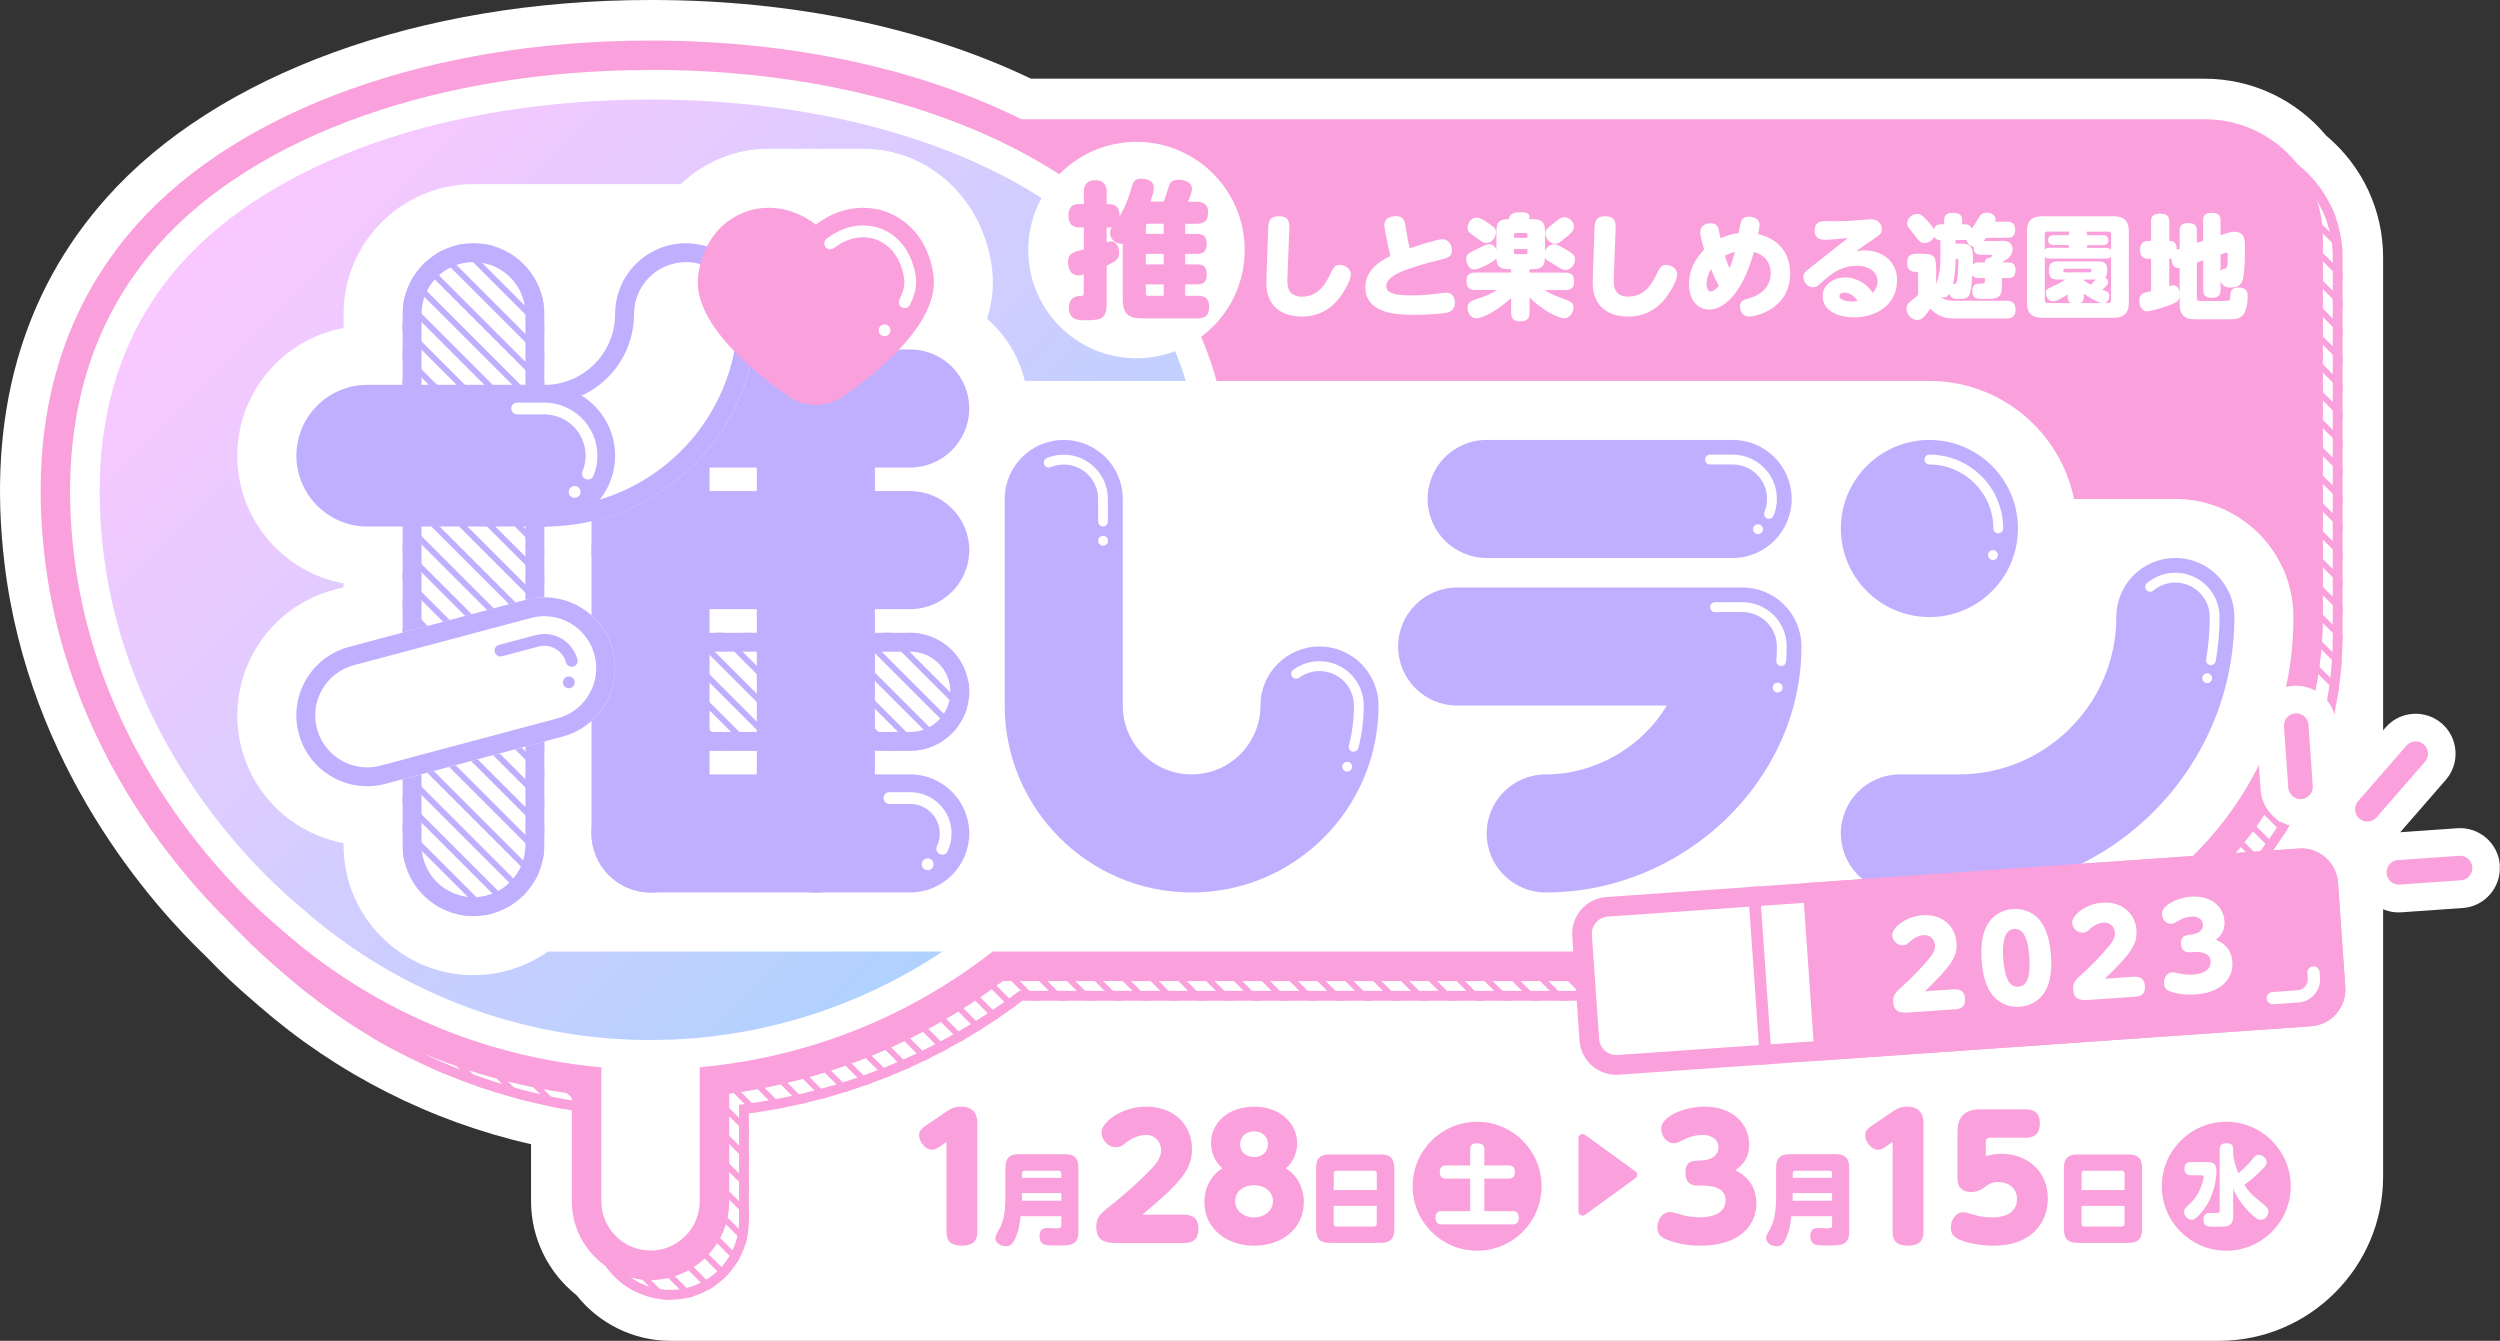 <?xml version="1.0" encoding="UTF-8"?><svg id="_レイヤー_2" xmlns="http://www.w3.org/2000/svg" xmlns:xlink="http://www.w3.org/1999/xlink" viewBox="0 0 461.58 247.56"><rect x="0" y="0" width="461.58" height="247.56" fill="#333333" stroke="none"/><defs><style>.cls-1{fill:#faa0dc;}.cls-2{fill:#fff;}.cls-3{fill:#c0afff;}.cls-4{fill:url(#_名称未設定グラデーション_48);}</style><linearGradient id="_名称未設定グラデーション_48" x1="52.41" y1="29.56" x2="187.79" y2="164.94" gradientUnits="userSpaceOnUse"><stop offset="0" stop-color="#fac8ff"/><stop offset="1" stop-color="#afd2ff"/></linearGradient></defs><g id="_レイヤー_4"><g><path class="cls-2" d="m429.49,25.04c-5.61-6.69-13.77-10.51-22.49-10.51h-216.64C170.59,5.08,146.54.06,120.7,0h-.63c-42.48,0-80.01,13.64-100.38,36.5C3.92,54.18-2.42,76.91.83,104.05c4.51,37.66,27.45,63.22,37.22,72.55,3.02,3.15,5.54,5.45,7.12,6.83l2.68,2.33c14.39,12.53,31.66,21.29,50.2,25.5v10.55c0,6.74,3.13,13.15,8.41,17.34,4.18,5.28,10.6,8.41,17.33,8.41h285.9c16.71,0,30.31-13.6,30.31-30.31V47.54c0-8.73-3.82-16.89-10.51-22.5Z"/><g><path class="cls-2" d="m410.72,25.65h-218.5c-18.66-9.27-42.31-14.48-67.97-14.53h-.59c-40.37,0-75.8,12.7-94.76,33.97-14.26,16-19.98,36.73-17,61.63,4.68,39.08,30.4,64.2,38.17,70.97l2.68,2.33c16.03,13.96,35.46,22.73,56.46,25.55v19.87c0,8.01,6.52,14.53,14.53,14.53s14.53-6.52,14.53-14.53v-19.87c18.44-2.49,35.71-9.62,50.52-20.81h176.52c37.06,0,67.2-30.15,67.2-67.2V47.45c0-12.04-9.76-21.8-21.8-21.8Z"/><g><path class="cls-1" d="m123.65,12.93h0,.59c25.16.06,48.38,5.02,67.17,14.35l.38.19h218.93c11.02,0,19.98,8.96,19.98,19.98v70.11c0,36.05-29.33,65.39-65.39,65.39h-176.52s-.61,0-.61,0l-.49.37c-14.5,10.96-31.67,18.03-49.67,20.46l-1.57.21v21.46c0,7.01-5.7,12.71-12.71,12.71s-12.71-5.7-12.71-12.71v-21.46l-1.57-.21c-20.62-2.76-39.82-11.45-55.51-25.12l-2.68-2.33c-7.65-6.66-32.96-31.38-37.56-69.81-2.92-24.36,2.65-44.61,16.55-60.2C48.87,25.41,83.79,12.93,123.65,12.93m0-1.82c-40.37,0-75.8,12.7-94.76,33.98-14.26,16-19.98,36.73-17,61.63,4.68,39.08,30.4,64.2,38.17,70.97l2.68,2.33c16.03,13.96,35.46,22.73,56.46,25.55v19.87c0,8.01,6.52,14.53,14.53,14.53s14.53-6.52,14.53-14.53v-19.87c18.44-2.49,35.71-9.62,50.52-20.81h176.52c37.06,0,67.2-30.15,67.2-67.2V47.45c0-12.04-9.76-21.8-21.8-21.8h-218.5c-18.66-9.27-42.31-14.48-67.97-14.53h-.59Z"/><path class="cls-1" d="m217.59,184.76h-1.54L56.37,25.09c.35-.17.7-.33,1.05-.49l160.16,160.16ZM41.21,34.07c-.3.22-.59.44-.88.66l150.03,150.03h1.54L41.21,34.07Zm6.18-4.09c-.32.19-.64.39-.96.58l154.2,154.2h1.54L47.39,29.97Zm-9.1,6.31c-.29.23-.57.46-.85.69l149.29,149.29c.3-.21.59-.43.89-.65L38.29,36.29Zm12.34-8.21c-.33.18-.65.37-.98.56l156.12,156.12h1.54L50.63,28.08Zm3.34-1.79c-.34.17-.67.36-1.01.53l157.94,157.94h1.54L53.97,26.28Zm-9.73,5.69c-.31.21-.62.41-.93.62l152.17,152.17h1.54L44.25,31.97Zm-16.43,14.4c-.24.28-.47.56-.7.84l146.93,146.93c.34-.18.67-.36,1-.54L27.82,46.36Zm-2.3,2.84c-.22.29-.44.59-.66.88l145.77,145.77c.35-.17.69-.34,1.04-.51L25.52,49.21Zm9.96-10.59c-.27.24-.56.47-.83.71l149.04,149.04c.31-.21.61-.42.92-.63L35.48,38.62Zm-12.12,13.57c-.21.31-.41.62-.61.93l144.36,144.36c.36-.16.72-.31,1.07-.47L23.36,52.18Zm-2.01,3.12c-.19.32-.38.65-.57.97l142.7,142.7c.37-.15.74-.29,1.11-.44L21.35,55.31Zm8.88-11.67c-.25.27-.5.53-.74.8l147.87,147.87c.33-.19.64-.38.97-.57L30.23,43.64Zm2.56-2.58c-.26.25-.52.51-.78.76l148.56,148.56c.32-.2.63-.4.94-.6L32.79,41.06ZM97.22,13.02c-.45.07-.89.14-1.34.2l171.54,171.54h1.54L97.22,13.02Zm-8.75,1.53c-.43.09-.86.17-1.28.26l169.96,169.96h1.54L88.47,14.54Zm13.28-2.14c-.46.05-.91.12-1.37.18l172.18,172.18h1.54L101.75,12.41Zm-8.95,1.32c-.44.08-.88.15-1.31.23l170.8,170.8h1.54L92.79,13.73Zm13.6-1.81c-.47.04-.94.08-1.41.13l172.71,172.71h1.54L106.39,11.92Zm-45.43,11.08c-.36.15-.72.31-1.08.46l161.29,161.29h1.54L60.97,23Zm50.18-11.46c-.48.03-.96.06-1.44.1l173.12,173.12h1.54L111.15,11.54Zm-42.82,8.56c-.38.14-.75.28-1.13.42l164.25,164.25h1.54L68.34,20.1Zm3.84-1.3c-.39.13-.78.25-1.16.38l165.59,165.59h1.54L72.17,18.8Zm12.07-3.34c-.42.1-.83.2-1.24.3l169.01,169.01h1.54L84.24,15.45Zm-4.12,1.02c-.41.11-.81.22-1.22.33l167.96,167.96h1.54L80.12,16.47Zm-4.02,1.11c-.4.12-.8.23-1.19.35l166.82,166.82h1.54L76.1,17.59ZM11.19,91.39c-.02.5-.05.99-.05,1.49l127.13,127.13v-1.54L11.19,91.39Zm1.78,22.33c.12.65.27,1.3.4,1.94l88.7,88.7c.63.13,1.27.24,1.9.36L12.98,113.72Zm11.87,32.42c.69,1.24,1.39,2.46,2.1,3.64l41.81,41.81c1.17.69,2.35,1.36,3.55,2l-47.46-47.46Zm70.51,56.64c.7.19,1.4.38,2.1.56L14.46,120.35c.19.72.38,1.42.58,2.12l80.3,80.3Zm-7.43-2.3c.78.27,1.56.55,2.34.8L16.65,127.66c.27.8.54,1.59.83,2.37l70.44,70.44Zm-8.51-3.38c.9.4,1.8.79,2.71,1.17l-62.26-62.26c.41.95.83,1.88,1.25,2.79l58.3,58.3Zm31.47,35.06c1.38,2.63,3.53,4.78,6.16,6.16l-6.16-6.16Zm-1.66-22.21v1.54l24.5,24.5c.26-.25.52-.51.76-.78l-25.26-25.26ZM274.25,25.65h-1.54l139.74,139.74c.26-.25.51-.51.77-.77L274.25,25.65Zm66.78,0h-1.54l93,93c0-.37.03-.73.03-1.09v-.42l-91.48-91.48Zm-133.57,0h-1.54l159.11,159.11h.28c.41,0,.82-.02,1.23-.03L207.46,25.65Zm-98.25,194.58v1.54l17.82,17.82c.41-.1.81-.2,1.21-.33l-19.03-19.03Zm-74.54-59.13c6.34,8.26,12.29,13.89,15.39,16.59l2.68,2.33c1.52,1.32,3.08,2.59,4.66,3.82l-22.74-22.74Zm74.54,64.26v.08c0,.52.03,1.04.09,1.55l12.9,12.9c.51.05,1.02.09,1.55.09.03,0,.05,0,.07,0l-14.61-14.61ZM17.78,62.02c-.16.35-.31.72-.47,1.07l138.58,138.58c.39-.12.78-.25,1.17-.37L17.78,62.02Zm-5.78,19.91c-.06.45-.13.9-.18,1.36l126.45,126.45v-1.54L12,81.92Zm.75-4.38c-.09.43-.17.86-.25,1.3l126.6,126.6c.45-.06.89-.13,1.34-.2L12.76,77.54Zm2.13-8.14c-.13.39-.24.79-.36,1.18l133.26,133.26c.42-.09.84-.19,1.25-.29L14.89,69.4Zm-1.17,3.97c-.11.41-.2.82-.3,1.24l130.11,130.11c.43-.08.87-.15,1.3-.24L13.73,73.37Zm2.52-7.75c-.15.37-.28.75-.42,1.13l136.08,136.08c.4-.11.8-.23,1.2-.34L16.25,65.62Zm3.24-7.04c-.18.34-.35.68-.52,1.02l140.78,140.78c.38-.13.76-.27,1.14-.41L19.49,58.58ZM116.02,11.27c-.49.02-.98.05-1.47.07l173.41,173.41h1.54L116.02,11.27ZM11.48,86.54c-.04.47-.09.94-.12,1.42l126.91,126.91v-1.54L11.48,86.54Zm.54,21.09c.08.6.16,1.2.25,1.79l96.02,96.02c.31.04.62.1.93.14v.79l26.81,26.81c.2-.32.39-.64.57-.97L12.01,107.62Zm-.59-5.73c.04.56.11,1.13.16,1.7l126.06,126.06c.12-.4.23-.81.32-1.23L11.42,101.89Zm97.79,113.2v1.54l21.54,21.54c.33-.18.65-.38.96-.58l-22.49-22.49ZM11.17,96.5c.01.53.02,1.05.04,1.58l127.06,127.06v-1.54L11.17,96.5ZM64.6,21.5c-.37.14-.73.29-1.1.44l162.82,162.82h1.54L64.6,21.5Zm266.16,4.15h-1.54l102.46,102.46c.07-.45.13-.9.19-1.35l-101.11-101.11Zm-5.14,0h-1.54l106.76,106.76c.09-.42.2-.83.29-1.25l-105.51-105.51Zm10.27,0h-1.54l97.88,97.88c.04-.48.08-.95.11-1.43l-96.45-96.45Zm20.55,0h-1.54l77.61,77.61v-1.54l-76.07-76.07Zm-5.14,0h-1.54l82.75,82.75v-1.54l-81.21-81.21ZM121.03,11.14c-.51,0-1.01.01-1.52.02l173.59,173.59h1.54L121.03,11.14Zm225.14,14.51h-1.54l87.89,87.89v-1.54l-86.34-86.34Zm-51.37,0h-1.54l128.42,128.42c.2-.31.4-.62.6-.94l-127.49-127.49Zm-10.27,0h-1.54l134.37,134.37c.23-.28.45-.58.68-.86L284.52,25.65Zm5.14,0h-1.54l131.47,131.47c.22-.3.43-.6.64-.9L289.66,25.65Zm25.69,0h-1.54l114.72,114.72c.14-.38.26-.77.39-1.15l-113.57-113.57Zm-5.14,0h-1.54l118.4,118.4c.16-.36.3-.73.45-1.09l-117.31-117.31Zm-5.14,0h-1.54l121.89,121.89c.17-.34.35-.68.52-1.02l-120.87-120.87Zm-5.14,0h-1.54l125.24,125.24c.19-.33.38-.65.56-.98l-124.26-124.26Zm102.75,0h-1.54l31.38,31.38v-1.54l-29.83-29.83Zm-5.14,0h-1.54l36.51,36.51v-1.54l-34.97-34.97Zm-5.14,0h-1.54l41.65,41.65v-1.54l-40.11-40.11Zm15.41,0h-1.54l26.24,26.24v-1.54l-24.7-24.7Zm12.55,2.27c-.85-.42-1.73-.79-2.64-1.1l13.62,13.62c-.31-.91-.68-1.79-1.1-2.64l-9.87-9.87Zm-7.28-2.14c-.54-.06-1.09-.08-1.64-.1l21.03,21.03c-.02-.55-.04-1.1-.1-1.64l-19.29-19.29Zm-30.96-.13h-1.54l51.92,51.92v-1.54l-50.38-50.38Zm-15.41,0h-1.54s67.34,67.34,67.34,67.34v-1.54l-65.8-65.8Zm5.14,0h-1.54l62.2,62.2v-1.54l-60.66-60.66Zm-10.27,0h-1.54l72.47,72.47v-1.54l-70.93-70.93Zm15.41,0h-1.54l57.06,57.06v-1.54l-55.52-55.52Zm10.27,0h-1.54l46.79,46.79v-1.54l-45.25-45.25Zm-66.78,0h-1.54l110.84,110.84c.12-.4.23-.8.34-1.2l-109.64-109.64Zm-137.75-4.18c-.82-.32-1.65-.64-2.49-.95l164.23,164.23h1.54L182.74,21.48Zm-7.97-2.83c-.74-.24-1.49-.47-2.24-.7l166.82,166.82h1.54L174.77,18.64Zm-14.01-3.74c-.64-.14-1.29-.26-1.93-.39l170.24,170.24h1.54L160.76,14.91Zm6.76,1.63c-.69-.18-1.38-.37-2.08-.54l168.76,168.76h1.54L167.52,16.54Zm29.66,9.12h-1.54l159.11,159.11h1.54L197.19,25.65Zm-5.29-.15c-.97-.48-1.95-.94-2.94-1.4l160.65,160.65h1.54L191.9,25.5Zm-43.58-12.75c-.59-.08-1.18-.15-1.77-.23l172.24,172.24h1.54L148.32,12.75Zm6.08.95c-.62-.11-1.24-.22-1.86-.32l171.39,171.39h1.54L154.4,13.69Zm124.98,11.96h-1.54l137.13,137.13c.25-.27.48-.55.72-.82L279.39,25.65Zm-142.5-14.07c-.55-.04-1.1-.07-1.65-.11l173.28,173.28h1.54L136.88,11.58Zm-5.43-.3c-.54-.02-1.07-.05-1.61-.06l173.54,173.54h1.54L131.45,11.29Zm11.04.77c-.56-.06-1.13-.1-1.7-.16l172.86,172.86h1.54L142.49,12.06Zm59.83,13.6h-1.54l159.11,159.11h1.54L202.33,25.65Zm-76.16-14.51c-.52,0-1.04-.02-1.56-.02l173.63,173.63h1.54L126.17,11.15Zm127.53,14.51h-1.54l148.82,148.82c.31-.2.63-.4.94-.6L253.7,25.65Zm-5.14,0h-1.54l150.73,150.73c.33-.18.65-.38.98-.56L248.56,25.65Zm10.27,0h-1.54l146.76,146.76c.3-.21.6-.42.9-.64L258.84,25.65Zm10.27,0h-1.54l142.22,142.22c.27-.24.55-.48.82-.72L269.11,25.65Zm-56.51,0h-1.54l158.92,158.92c.48-.03.96-.07,1.43-.11L212.6,25.65Zm30.82,0h-1.54l152.49,152.49c.34-.17.68-.35,1.02-.52L243.42,25.65Zm20.55,0h-1.54s144.56,144.56,144.56,144.56c.29-.23.58-.45.86-.68L263.97,25.65Zm-46.24,0h-1.54l158.44,158.44c.45-.06.9-.12,1.35-.19L217.74,25.65Zm5.14,0h-1.54l157.69,157.69c.42-.09.83-.19,1.25-.29L222.88,25.65Zm10.27,0h-1.54l155.47,155.47c.38-.13.77-.25,1.15-.39L233.15,25.65Zm-5.14,0h-1.54l156.68,156.68c.4-.11.8-.22,1.2-.34L228.01,25.65Zm10.27,0h-1.54l154.07,154.07c.36-.15.73-.3,1.09-.46L238.29,25.65Z"/><path class="cls-1" d="m407.09,22.02h-218.5c-18.66-9.27-42.31-14.48-67.97-14.53h-.59c-40.37,0-75.8,12.7-94.76,33.97-14.26,16-19.98,36.73-17,61.63,4.68,39.08,30.4,64.2,38.17,70.97l2.68,2.33c16.03,13.96,35.46,22.73,56.46,25.55v19.87c0,8.01,6.52,14.53,14.53,14.53s14.53-6.52,14.53-14.53v-19.87c18.44-2.49,35.71-9.62,50.52-20.81h176.52c37.06,0,67.2-30.15,67.2-67.2V43.82c0-12.04-9.76-21.8-21.8-21.8Z"/></g><g><path class="cls-2" d="m129.19,221.81c0,4.99-4.09,9.08-9.08,9.08s-9.08-4.09-9.08-9.08v-127.14c0-4.99,4.09-9.08,9.08-9.08s9.08,4.09,9.08,9.08v127.14Z"/><path class="cls-2" d="m120.12,12.93h-.1c-38.85,0-72.75,12.02-90.7,32.15-13.18,14.78-18.44,34.08-15.66,57.35,4.44,37.14,28.94,61.06,36.34,67.5l2.68,2.33c18.47,16.08,42.15,25.03,66.69,25.19.23,0,.46,0,.69,0h0c24.29,0,47.82-8.61,66.33-24.3l3.1-2.63c5.37-4.55,32.42-29.23,37.05-68.1,2.77-23.26-2.49-42.54-15.64-57.32-17.86-20.08-51.63-32.12-90.32-32.2h-.48Z"/><path class="cls-4" d="m120.11,18.38h.48c37.16.08,69.41,11.44,86.26,30.38,12.06,13.56,16.87,31.41,14.3,53.05-4.39,36.84-30.06,60.26-35.17,64.59l-3.1,2.62c-17.51,14.83-39.82,23-62.82,23h-.65c-23.23-.16-45.66-8.63-63.14-23.86l-2.68-2.33c-7.03-6.12-30.3-28.84-34.51-64.04-2.59-21.66,2.22-39.52,14.31-53.08,16.93-18.99,49.32-30.33,86.63-30.33h.09"/></g><path class="cls-2" d="m401.64,92.13h-18.71c-2.53-12.42-13.54-21.8-26.7-21.8h-167.02c-1.09-4.53-3.55-8.53-6.98-11.46,1.01-3.14,1.32-6.27.92-9.38-1.64-12.76-11.65-22.02-23.81-22.02h-17.44c-6.13,0-11.88,2.39-16.21,6.53h-38.28c-13.22,0-23.98,10.76-23.98,23.98v2.58c-11.15,2.06-19.62,11.85-19.62,23.58s8.47,21.52,19.62,23.58v.72l-1.82.48c-12.77,3.41-20.39,16.57-16.99,29.34,2.41,9.05,9.84,15.74,18.81,17.4v.4c0,13.22,10.76,23.98,23.98,23.98,5.12,0,9.86-1.62,13.76-4.36h260.51c34.05,0,61.76-27.7,61.76-61.76,0-12.02-9.78-21.8-21.8-21.8Z"/><g><g><g><g><path class="cls-2" d="m120.11,138.62c-5.99,0-10.9-4.9-10.9-10.9h0c0-5.99,4.9-10.9,10.9-10.9h47.95c5.99,0,10.9,4.9,10.9,10.9h0c0,5.99-4.9,10.9-10.9,10.9h-47.95Z"/><path class="cls-3" d="m168.06,120.32c4.09,0,7.41,3.32,7.41,7.41s-3.32,7.41-7.41,7.41h-47.95c-4.09,0-7.41-3.32-7.41-7.41s3.32-7.41,7.41-7.41h47.95m0-3.49h-47.95c-5.99,0-10.9,4.9-10.9,10.9s4.9,10.9,10.9,10.9h47.95c5.99,0,10.9-4.9,10.9-10.9s-4.9-10.9-10.9-10.9h0Z"/></g><path class="cls-3" d="m134.86,138.62h-1.54l-19.65-19.65c.3-.22.61-.43.93-.62l20.27,20.27Zm-23.06-17.92c-.24.28-.46.57-.67.87l17.05,17.05h1.54l-17.92-17.92Zm6.55-3.72c-.43.07-.85.16-1.26.28l21.36,21.36h1.54l-21.64-21.64Zm4.98-.16h-1.54l21.8,21.8h1.54l-21.8-21.8Zm-13.43,7.12c-.14.38-.26.78-.36,1.18l13.5,13.5h1.54l-14.68-14.68Zm58.16-7.12h-.03l10.93,10.93s0-.02,0-.03c0-.56-.06-1.11-.14-1.65l-9.11-9.11c-.54-.08-1.09-.14-1.65-.14Zm-58.81,11.6c.04.62.13,1.22.27,1.81l8.08,8.08c.59.14,1.19.23,1.81.27l-10.16-10.16Zm39.77-11.6h-1.54l21.73,21.73c.45-.05.88-.13,1.31-.23l-21.5-21.5Zm10.27,0h-1.54l18.28,18.28c.25-.27.48-.55.7-.84l-17.45-17.45Zm-30.82,0h-1.54l21.8,21.8h1.54l-21.8-21.8Zm25.69,0h-1.54l20.52,20.52c.33-.18.66-.37.97-.58l-19.95-19.95Zm10.27,0h-1.54l15.18,15.18c.16-.37.3-.74.41-1.13l-14.05-14.05Zm-30.82,0h-1.54l21.8,21.8h1.54l-21.8-21.8Zm10.27,0h-1.54l21.8,21.8h1.54l-21.8-21.8Zm-5.14,0h-1.54l21.8,21.8h1.54l-21.8-21.8Z"/></g><g><path class="cls-3" d="m120.11,112.47c-5.99,0-10.9-4.9-10.9-10.9s4.9-10.9,10.9-10.9h47.95c5.99,0,10.9,4.9,10.9,10.9s-4.9,10.9-10.9,10.9h-47.95Z"/><path class="cls-3" d="m109.21,75.42c0-5.99,4.9-10.9,10.9-10.9s10.9,4.9,10.9,10.9v78.47c0,5.99-4.9,10.9-10.9,10.9s-10.9-4.9-10.9-10.9v-78.47Z"/><path class="cls-3" d="m120.11,64.52c-5.99,0-10.9,4.9-10.9,10.9s4.9,10.9,10.9,10.9h47.95c5.99,0,10.9-4.9,10.9-10.9s-4.9-10.9-10.9-10.9h-47.95Z"/><path class="cls-3" d="m139.73,75.42c0-5.99,4.9-10.9,10.9-10.9s10.9,4.9,10.9,10.9v78.47c0,5.99-4.9,10.9-10.9,10.9s-10.9-4.9-10.9-10.9v-78.47Z"/><g><path class="cls-2" d="m100.49,97.21c-7.22,0-13.08-5.85-13.08-13.08s5.85-13.08,13.08-13.08,13.08-5.87,13.08-13.08,5.85-13.08,13.08-13.08,13.08,5.85,13.08,13.08c0,21.63-17.6,39.23-39.23,39.23Z"/><path class="cls-3" d="m126.65,48.39c5.29,0,9.59,4.3,9.59,9.59,0,19.71-16.04,35.75-35.75,35.75-5.29,0-9.59-4.3-9.59-9.59s4.3-9.59,9.59-9.59c9.13,0,16.57-7.43,16.57-16.56,0-5.29,4.3-9.59,9.59-9.59m0-3.49c-7.22,0-13.08,5.85-13.08,13.08s-5.87,13.08-13.08,13.08-13.08,5.85-13.08,13.08,5.85,13.08,13.08,13.08c21.63,0,39.23-17.6,39.23-39.23,0-7.22-5.85-13.08-13.08-13.08h0Z"/></g><g><path class="cls-3" d="m120.11,142.98c-5.99,0-10.9,4.9-10.9,10.9s4.9,10.9,10.9,10.9h47.95c5.99,0,10.9-4.9,10.9-10.9s-4.9-10.9-10.9-10.9h-47.95Z"/><g><path class="cls-2" d="m173.96,157.8c-.16,0-.32-.04-.47-.11-.54-.26-.77-.91-.51-1.45.35-.74.53-1.53.53-2.35,0-3-2.44-5.45-5.45-5.45h-3.84c-.6,0-1.09-.49-1.09-1.09s.49-1.09,1.09-1.09h3.84c4.21,0,7.63,3.42,7.63,7.63,0,1.16-.25,2.27-.75,3.3-.19.39-.58.62-.98.62Z"/><path class="cls-2" d="m171.28,160.66c-.3,0-.56-.1-.78-.31-.1-.1-.18-.23-.23-.36s-.09-.27-.09-.41c0-.15.04-.29.09-.42.05-.13.14-.26.23-.36.1-.1.23-.18.36-.23.27-.12.56-.12.83,0,.14.05.26.13.36.23s.18.23.23.36c.05.13.09.27.09.42,0,.14-.04.28-.09.41s-.13.26-.23.36c-.21.21-.49.31-.77.31Z"/></g></g></g><g><g><path class="cls-2" d="m100.49,156.06c0,7.19-5.88,13.08-13.08,13.08s-13.08-5.88-13.08-13.08V57.98c0-7.19,5.88-13.08,13.08-13.08s13.08,5.88,13.08,13.08v98.08Z"/><path class="cls-3" d="m87.42,48.39c5.29,0,9.59,4.3,9.59,9.59v98.08c0,5.29-4.3,9.59-9.59,9.59s-9.59-4.3-9.59-9.59V57.98c0-5.29,4.3-9.59,9.59-9.59m0-3.49c-7.19,0-13.08,5.88-13.08,13.08v98.08c0,7.19,5.88,13.08,13.08,13.08s13.08-5.88,13.08-13.08V57.98c0-7.19-5.88-13.08-13.08-13.08h0Z"/></g><path class="cls-3" d="m100.49,126.79v1.54l-26.16-26.16v-1.54l26.16,26.16Zm-26.16-10.74v1.54l26.16,26.16v-1.54l-26.16-26.16Zm0,5.14v1.54l26.16,26.16v-1.54l-26.16-26.16Zm0-15.41v1.54l26.16,26.16v-1.54l-26.16-26.16Zm0,20.55v1.54l26.16,26.16v-1.54l-26.16-26.16Zm0-15.41v1.54l26.16,26.16v-1.54l-26.16-26.16Zm0,20.55v1.54l25.85,25.85c.1-.43.17-.87.22-1.32l-26.07-26.07Zm0,10.27v1.54l22.16,22.16c.26-.25.51-.52.75-.79l-22.91-22.91Zm0,10.27v1.54l15.37,15.37c.43-.08.84-.17,1.25-.29l-16.63-16.63Zm.06,5.19c.06.63.16,1.24.3,1.84l9.73,9.73c.6.14,1.21.25,1.84.3l-11.88-11.88Zm-.06-20.61v1.54l24.41,24.41c.19-.33.36-.67.52-1.02l-24.93-24.93Zm0,10.27v1.54l19.19,19.19c.33-.18.65-.37.97-.58l-20.16-20.16Zm0-51.37v1.54l26.16,26.16v-1.54l-26.16-26.16Zm7.29-49.22c-.34.17-.67.35-.99.55l19.86,19.86v-1.54l-18.86-18.86Zm-3.04,2.1c-.27.25-.52.5-.77.77l22.68,22.68v-1.54l-21.91-21.91Zm-2.32,2.82c-.2.32-.38.65-.55.99l24.78,24.78v-1.54l-24.22-24.22Zm14.79-5.76c-.63-.18-1.28-.32-1.95-.41l11.26,11.26c-.09-.67-.22-1.32-.41-1.95l-8.9-8.9Zm-5.52-.38c-.44.06-.87.15-1.29.25l16.24,16.24v-1.54l-14.95-14.95Zm-10.8,9.75c-.11.42-.19.85-.26,1.29l26,26v-1.54l-25.75-25.75Zm-.41,20.14v1.54l26.16,26.16v-1.54l-26.16-26.16Zm0,15.41v1.54l26.16,26.16v-1.54l-26.16-26.16Zm0-30.82v1.54l26.16,26.16v-1.54l-26.16-26.16Zm0,25.69v1.54l26.16,26.16v-1.54l-26.16-26.16Zm0-5.14v1.54l26.16,26.16v-1.54l-26.16-26.16Zm0-10.27v1.54l26.16,26.16v-1.54l-26.16-26.16Zm0-5.14v1.54l26.16,26.16v-1.54l-26.16-26.16Z"/></g><g><path class="cls-3" d="m67.8,97.21c-7.19,0-13.08-5.88-13.08-13.08s5.88-13.08,13.08-13.08h32.69c7.19,0,13.08,5.88,13.08,13.08s-5.88,13.08-13.08,13.08h-32.69Z"/><g><path class="cls-2" d="m108.56,88.53c-.14,0-.28-.03-.42-.08-.56-.23-.82-.87-.59-1.42.38-.92.57-1.9.57-2.89,0-4.21-3.42-7.63-7.63-7.63h-5.01c-.6,0-1.09-.49-1.09-1.09s.49-1.09,1.09-1.09h5.01c5.41,0,9.81,4.4,9.81,9.81,0,1.28-.25,2.54-.74,3.72-.17.42-.58.67-1.01.67Z"/><path class="cls-2" d="m106.1,91.91c-.15,0-.3-.03-.42-.09-.13-.05-.24-.13-.35-.23-.1-.1-.19-.23-.24-.36-.05-.13-.09-.27-.09-.41,0-.29.13-.58.33-.77.4-.41,1.13-.41,1.54,0,.21.19.32.47.32.77s-.12.56-.32.77c-.1.1-.22.18-.36.23-.13.06-.27.09-.41.09Z"/></g></g><g><g><path class="cls-2" d="m67.79,145.17c-5.78,0-11.07-3.86-12.63-9.71-1.86-6.98,2.29-14.14,9.27-16.01l32.69-8.72c6.98-1.86,14.15,2.29,16.01,9.27,1.86,6.98-2.29,14.14-9.27,16.01l-32.69,8.72c-1.13.3-2.26.44-3.38.44Z"/><path class="cls-3" d="m100.5,113.77h0c4.33,0,8.14,2.93,9.26,7.12,1.36,5.11-1.69,10.38-6.8,11.74l-32.69,8.72c-.81.22-1.65.33-2.48.33-4.33,0-8.14-2.93-9.26-7.12-.66-2.48-.32-5.06.97-7.28,1.28-2.22,3.35-3.8,5.83-4.46l32.69-8.72c.81-.22,1.65-.33,2.48-.33m0-3.49c-1.12,0-2.25.14-3.38.44l-32.69,8.72c-6.98,1.86-11.13,9.03-9.27,16.01,1.56,5.85,6.85,9.71,12.63,9.71,1.12,0,2.25-.14,3.38-.44l32.69-8.72c6.98-1.86,11.13-9.03,9.27-16.01-1.56-5.85-6.85-9.71-12.63-9.71h0Z"/></g><g><path class="cls-3" d="m105.02,127.08c-.3,0-.56-.12-.77-.33-.1-.09-.18-.22-.24-.35-.05-.13-.08-.27-.08-.42,0-.28.12-.56.32-.77.1-.1.22-.18.36-.23.4-.17.87-.08,1.18.23.21.2.32.49.32.77,0,.15-.03.3-.08.42-.06.13-.14.26-.24.35-.1.1-.22.19-.35.24-.14.05-.28.09-.42.09Z"/><path class="cls-3" d="m105.55,123.11c-.48,0-.92-.32-1.05-.81-.58-2.16-2.87-3.53-5.07-2.93l-6.75,1.8c-.58.15-1.18-.19-1.33-.77-.16-.58.19-1.18.77-1.33l6.75-1.8c.54-.14,1.09-.22,1.64-.22,2.85,0,5.36,1.93,6.1,4.7.16.58-.19,1.18-.77,1.33-.09.03-.19.04-.28.04Z"/></g></g><g><path class="cls-1" d="m128.91,50.87c-1.1,8.55,9.85,17.56,16.61,22.26,3.08,2.14,7.14,2.14,10.22,0,6.76-4.69,17.71-13.71,16.61-22.26-1-7.84-6.69-12.51-13-12.51-2.91,0-5.94.99-8.72,3.11-2.78-2.13-5.81-3.11-8.72-3.11-6.31,0-12,4.67-13,12.51Z"/><g><path class="cls-2" d="m167.04,56.88c-.16,0-.33-.04-.48-.11-.54-.27-.76-.92-.49-1.46.72-1.44,1.01-2.7.88-3.74-.59-4.64-3.65-7.76-7.6-7.76-1.83,0-3.7.69-5.4,1.99-.48.37-1.16.28-1.53-.2s-.28-1.16.2-1.53c2.08-1.6,4.41-2.45,6.73-2.45,5.09,0,9.02,3.88,9.76,9.66.19,1.47-.18,3.15-1.09,4.99-.19.38-.58.61-.98.61Z"/><path class="cls-2" d="m163.32,62.08c-.3,0-.56-.12-.78-.32-.21-.2-.32-.49-.32-.77s.13-.56.32-.77c.1-.1.22-.18.36-.24.26-.1.56-.1.83,0,.13.06.26.14.36.24.09.1.18.22.23.35.05.14.09.28.09.42,0,.28-.12.56-.32.77-.1.1-.23.18-.36.23-.13.06-.27.09-.41.09Z"/></g></g></g><g><path class="cls-3" d="m220.01,164.78c-19.03,0-34.51-15.48-34.51-34.51v-38.14c0-6.02,4.88-10.9,10.9-10.9s10.9,4.88,10.9,10.9v38.14c0,7.01,5.7,12.71,12.71,12.71s12.71-5.7,12.71-12.71c0-6.02,4.88-10.9,10.9-10.9s10.9,4.88,10.9,10.9c0,19.03-15.48,34.51-34.51,34.51Z"/><g><path class="cls-2" d="m203.66,97.21c-.5,0-.91-.41-.91-.91v-4.17c0-3.51-2.85-6.36-6.36-6.36-.83,0-1.64.16-2.41.48-.46.19-.99-.03-1.19-.49-.19-.46.03-.99.49-1.19.99-.41,2.03-.62,3.1-.62,4.51,0,8.17,3.67,8.17,8.17v4.17c0,.5-.41.91-.91.91Z"/><path class="cls-2" d="m203.66,100.74c-.23,0-.46-.09-.64-.27-.09-.08-.15-.18-.19-.29-.05-.1-.08-.22-.08-.35,0-.23.1-.47.27-.64.09-.08.18-.14.3-.19.33-.14.73-.07,1,.19.17.18.26.41.26.64,0,.13-.03.24-.06.35-.05.12-.12.22-.21.29-.08.09-.18.15-.29.21-.1.05-.22.06-.35.06Z"/></g><g><path class="cls-2" d="m249.93,138.8c-.08,0-.15-.01-.23-.03-.49-.12-.78-.62-.65-1.11.62-2.41.93-4.9.93-7.4,0-3.51-2.85-6.36-6.36-6.36-1.37,0-2.67.43-3.77,1.24-.4.3-.97.21-1.27-.19-.3-.4-.21-.97.19-1.27,1.41-1.05,3.09-1.6,4.85-1.6,4.51,0,8.17,3.67,8.17,8.17,0,2.65-.33,5.29-.99,7.85-.11.41-.47.68-.88.68Z"/><path class="cls-2" d="m248.74,142.45c-.12,0-.23-.01-.35-.06s-.21-.12-.3-.21c-.09-.08-.15-.18-.19-.28-.05-.12-.08-.23-.08-.35,0-.24.1-.49.27-.65.33-.33.95-.33,1.28,0,.18.17.27.41.27.65,0,.12-.03.23-.06.35-.05.1-.12.21-.21.28-.08.09-.18.15-.29.21-.1.05-.22.06-.35.06Z"/></g></g><g><g><path class="cls-3" d="m361.68,164.78h-10.9c-6.02,0-10.9-4.88-10.9-10.9s4.88-10.9,10.9-10.9h10.9c16.02,0,29.06-13.04,29.06-29.06,0-6.02,4.88-10.9,10.9-10.9s10.9,4.88,10.9,10.9c0,28.04-22.81,50.86-50.86,50.86Z"/><g><path class="cls-2" d="m408.22,122.81c-.05,0-.1,0-.16-.01-.49-.09-.83-.55-.74-1.05.45-2.61.67-5.24.67-7.83,0-3.51-2.85-6.36-6.36-6.36-1.48,0-2.93.53-4.07,1.49-.38.32-.96.27-1.28-.11-.32-.38-.27-.96.11-1.28,1.47-1.23,3.33-1.91,5.24-1.91,4.51,0,8.17,3.67,8.17,8.17,0,2.69-.24,5.42-.7,8.13-.08.44-.46.75-.89.75Z"/><path class="cls-2" d="m407.52,126.12c-.23,0-.46-.09-.64-.27-.17-.17-.26-.4-.26-.64,0-.12.01-.23.06-.35s.12-.21.19-.29c.26-.26.67-.33,1-.19.1.04.21.1.29.19.08.09.14.18.19.29s.08.23.08.35-.03.24-.08.35c-.05.12-.12.21-.19.3-.09.09-.19.15-.29.2-.12.04-.23.07-.36.07Z"/></g></g><g><circle class="cls-3" cx="356.23" cy="97.58" r="16.35"/><g><path class="cls-2" d="m368.95,98.48c-.5,0-.91-.41-.91-.91,0-6.51-5.3-11.81-11.81-11.81-.5,0-.91-.41-.91-.91s.41-.91.91-.91c7.51,0,13.62,6.11,13.62,13.62,0,.5-.41.91-.91.91Z"/><path class="cls-2" d="m367.96,103.39c-.24,0-.47-.09-.64-.27-.09-.09-.15-.18-.21-.3-.04-.12-.06-.23-.06-.35,0-.24.09-.47.27-.64.08-.09.18-.15.3-.19.33-.14.73-.06.99.19.17.17.27.4.27.64,0,.12-.03.23-.08.35-.04.12-.1.21-.19.3s-.19.15-.29.21c-.12.04-.23.06-.35.06Z"/></g></g></g><g><g><path class="cls-3" d="m319.9,103.02h-45.41c-6.02,0-10.9-4.88-10.9-10.9s4.88-10.9,10.9-10.9h45.41c6.02,0,10.9,4.88,10.9,10.9s-4.88,10.9-10.9,10.9Z"/><g><path class="cls-2" d="m326.62,95.79c-.12,0-.23-.02-.35-.07-.46-.19-.69-.72-.49-1.19.32-.77.48-1.58.48-2.41,0-3.51-2.85-6.36-6.36-6.36h-4.17c-.5,0-.91-.41-.91-.91s.41-.91.91-.91h4.17c4.51,0,8.17,3.67,8.17,8.17,0,1.07-.21,2.11-.61,3.1-.14.35-.48.56-.84.56Z"/><path class="cls-2" d="m324.57,98.6c-.24,0-.47-.09-.64-.27-.09-.08-.15-.18-.2-.29-.04-.1-.07-.22-.07-.33,0-.24.1-.49.27-.65.08-.08.18-.15.3-.19.33-.14.73-.07.99.19.09.09.15.19.19.3.05.12.08.23.08.36,0,.23-.1.46-.27.63-.09.09-.18.15-.29.21s-.23.06-.35.06Z"/></g></g><g><path class="cls-3" d="m285.39,164.78c-6.02,0-10.9-4.88-10.9-10.9s4.88-10.9,10.9-10.9c9.38,0,17.96-5.29,22.35-12.71h-38.7c-6.02,0-10.9-4.88-10.9-10.9s4.88-10.9,10.9-10.9h52.67c6.02,0,10.9,4.88,10.9,10.9,0,24.61-21.63,45.41-47.22,45.41Z"/><g><path class="cls-2" d="m328.88,122.97s-.04,0-.07,0c-.5-.04-.88-.47-.84-.97.07-1.01.1-1.85.1-2.63,0-3.51-2.85-6.36-6.36-6.36h-5.07c-.5,0-.91-.41-.91-.91s.41-.91.91-.91h5.07c4.51,0,8.17,3.67,8.17,8.17,0,.82-.04,1.7-.11,2.76-.03.48-.43.84-.9.84Z"/><path class="cls-2" d="m328.21,127.87c-.13,0-.24-.03-.35-.08-.12-.04-.22-.12-.29-.19-.18-.18-.27-.41-.27-.64,0-.12.03-.24.06-.35.05-.12.12-.22.21-.3.24-.26.65-.35.99-.21.12.05.21.12.3.21.17.17.27.4.27.64s-.1.46-.27.64c-.18.17-.4.27-.64.27Z"/></g></g></g></g><circle class="cls-2" cx="209.83" cy="46.17" r="19.98"/><g><g><path class="cls-2" d="m234.14,42.35c.04-1.29.15-2.42,1.96-2.42,2.04,0,1.98,1.27,1.94,2.56l-.33,8.67c-.06,1.35-.15,3.61,2.71,3.61,2.23,0,3.88-1.42,4.98-3.73.85-1.77,1.06-2.13,1.98-2.13.79,0,2.02.56,2.02,1.73,0,1.02-.79,2.42-1.54,3.56-.79,1.21-2.96,4.25-7.48,4.25-3.25,0-5.28-1.4-6.11-3.54-.42-1.04-.5-2.11-.44-3.69l.31-8.88Z"/><path class="cls-2" d="m259.95,44.35c.04.29.29,1.29.35,1.5,1.38-.46,4.94-1.67,6-1.67,1.29,0,1.77,1.21,1.77,2.04,0,1.19-.9,1.42-1.65,1.61-7.38,1.81-10.47,3.13-10.47,4.98,0,1.48,2.08,1.73,4.73,1.73,1.23,0,2.25-.06,3.07-.14.46-.04,2.71-.35,3.23-.35,1.15,0,1.63.77,1.63,1.81,0,.52-.12,1.5-1.31,1.83-1.25.33-5.13.44-6.09.44-2.73,0-9.13,0-9.13-5.13,0-3.33,3.15-5.02,4.65-5.73-.13-.44-.33-1.23-.5-2.09l-.54-2.75c-.06-.31-.1-.67-.1-.94,0-1.17,1.13-1.58,2.11-1.58,1.42,0,1.65.87,1.77,1.65l.48,2.79Z"/><path class="cls-2" d="m279.01,49.69c-1.56,0-2.65,0-2.73-2.02-.35.58-3.07,2.09-4.04,2.09-1.21,0-1.54-1.46-1.54-1.96,0-.85.46-1.06,1.77-1.71,1.83-.9,2.04-1,2.46-1,.17,0,.96,0,1.35,1.04v-2.98c0-1.75.1-2.69,2.34-2.69.14-1.23,1.31-1.27,2.02-1.27s1.75.04,1.75.77c0,.15-.06.35-.1.5,1.13,0,1.71,0,2.17.27.77.46.79,1.17.79,2.42v3.19c.19-.46.67-1.23,1.67-1.23.54,0,1.4.5,2.06.87,1.71.98,1.81,1.33,1.81,1.94,0,1.02-.83,1.92-1.71,1.92-.42,0-.67-.1-.98-.29-.19-.1-1.02-.63-1.21-.75-1.33-.79-1.48-.87-1.65-1.25-.04,2.15-1.11,2.15-2.84,2.15v.63h6.57c1.33,0,1.65.63,1.65,1.77,0,1.23-.83,1.46-1.65,1.46h-3.84c1.29.77,1.96,1.02,4.38,1.94.56.21,1,.58,1,1.25,0,.94-.71,2.02-1.67,2.02-1.13,0-4.21-1.56-6.44-3.86v2.75c0,1.33-.6,1.67-1.86,1.67-1.35,0-1.54-.92-1.54-1.67v-2.63c-2.98,2.73-5.55,3.75-6.44,3.75-.96,0-1.61-1.04-1.61-1.9,0-.92.6-1.31,1.31-1.54,2.15-.71,2.63-.88,4.13-1.79h-3.96c-1.27,0-1.67-.56-1.67-1.71,0-1.48,1.17-1.52,1.67-1.52h6.57v-.63Zm-4.29-8.53c1.19.83,1.48,1.04,1.48,1.75s-.6,1.94-1.77,1.94c-.56,0-.94-.27-1.9-1-.21-.14-1.11-.77-1.25-.92-.25-.25-.33-.61-.33-.88,0-.83.67-1.88,1.69-1.88.6,0,1.5.56,2.09.98Zm7.3,2.75v-.56c0-.21-.1-.33-.33-.33h-1.83c-.23,0-.33.13-.33.33v.56h2.5Zm-2.5,2.08v.6c0,.23.12.33.33.33h1.83c.23,0,.33-.13.33-.33v-.6h-2.5Zm8.97-1.65c-.73.58-1,.67-1.36.67-1,0-1.81-1.06-1.81-1.88,0-.73.4-1.02,1.38-1.77.08-.06.56-.44.83-.67.75-.58,1.06-.58,1.33-.58.9,0,1.75.87,1.75,1.77,0,.81-.92,1.52-2.13,2.46Z"/><path class="cls-2" d="m294.39,42.35c.04-1.29.15-2.42,1.96-2.42,2.04,0,1.98,1.27,1.94,2.56l-.33,8.67c-.06,1.35-.15,3.61,2.71,3.61,2.23,0,3.88-1.42,4.98-3.73.85-1.77,1.06-2.13,1.98-2.13.79,0,2.02.56,2.02,1.73,0,1.02-.79,2.42-1.54,3.56-.79,1.21-2.96,4.25-7.48,4.25-3.25,0-5.28-1.4-6.11-3.54-.42-1.04-.5-2.11-.44-3.69l.31-8.88Z"/><path class="cls-2" d="m315.52,57.15c-1.77,0-3.67-1.38-3.67-4.71,0-2.5,1.02-4.5,2.79-6.36-.23-.77-.73-2.54-.73-3.21,0-1.17,1-1.65,1.92-1.65.81,0,1.27.38,1.42.9.06.23.4,1.77.42,1.86.63-.27,1.65-.73,3.34-.94.06-.35.29-1.61.44-2.08.23-.73.85-.96,1.42-.96.96,0,2,.44,2,1.48,0,.48-.08.94-.25,1.75,4,.92,5.9,3.77,5.9,7.23,0,6.78-6.65,7.99-7.51,7.99-1.46,0-1.75-1.25-1.75-1.81,0-1.04.54-1.25,1.63-1.56,3.59-1.02,4.04-3.42,4.04-4.67,0-1.38-.65-3.23-3.11-3.88-1.79,6.63-5,10.63-8.3,10.63Zm.38-7.46c-.71,1.21-.81,2.23-.81,2.65,0,.25.02,1.48.79,1.48.35,0,.81-.27,1.48-1.04-.69-1.25-1.15-2.33-1.46-3.09Zm2.54-2.46c.37,1.06.6,1.61.9,2.31.4-.98.69-2,.98-3.04-.73.19-1.42.48-1.88.73Z"/><path class="cls-2" d="m336.9,44.27c-.98,0-1.86-.35-1.86-1.73,0-1.46.94-1.71,1.94-1.71,1.98,0,3.19.04,4.36-.04,1.36-.1,3.71-.31,4.19-.31,1.38,0,1.92,1.08,1.92,1.83s-.21.94-2.06,2.19c-1.19.79-1.21.79-2.67,1.88.65-.08,1.02-.15,1.58-.15,2.94,0,5.96,1.79,5.96,5.5,0,4.77-4.13,6.86-7.96,6.86-2.79,0-5.78-1.13-5.78-3.9,0-2.13,2-3.46,4.15-3.46s4.17,1.27,5.07,2.84c.29-.29.92-.94.92-2.06,0-1.58-1.27-2.94-3.9-2.94-2.46,0-4.25,1.12-6.19,2.86-1.04.94-1.25,1.1-1.81,1.1-1.08,0-1.81-.98-1.81-1.86,0-.71.17-.88,2.17-2.44,1.69-1.33,4.38-3.5,6.09-4.79-.92.1-3.23.33-4.29.33Zm3.63,9.74c-.65,0-.92.35-.92.69,0,.65,1.27.96,2.25.96.44,0,.81-.04,1.11-.08-.56-.92-1.46-1.56-2.44-1.56Z"/><path class="cls-2" d="m369.51,44.46c.58,0,2.08,0,2.08,1.58,0,1.06-.67,1.63-1.98,2.42h1.13c.44,0,1.4,0,1.4,1.42s-.92,1.46-1.4,1.46h-1.13v1.13c0,2.58-.54,2.73-3.42,2.73-1.13,0-2.04,0-2.04-1.44s.92-1.4,1.69-1.4c.54,0,.63-.15.63-.31v-.71h-1.17c-.63,0-.94-.19-1.15-.58-.27,4.34-.6,4.42-2.48,4.42-.79,0-1.54,0-1.73-.98-.25.38-.46.71-1.17.71-.25,0-.4-.04-.52-.08.58.44,1.38.69,2.34.69h9.97c1.13,0,1.58.69,1.58,1.61,0,1.06-.5,1.67-1.58,1.67h-9.78c-.96,0-2.75-.04-4.38-1.83-1.29,1.98-1.86,2.11-2.42,2.11-1.02,0-1.98-1.02-1.98-2.11,0-.73.42-1.08,1-1.54.75-.63.83-.69,1.15-.98v-3.75c0-.23,0-.5-.29-.5-.5,0-1.73,0-1.73-1.56,0-1.25.44-1.79,1.69-1.79h.94c2.29,0,2.71.4,2.71,2.71v2.92c.46-1.31.79-2.27.79-5.13v-3c-.31-.02-.88-.06-1.13-.69-.5,1.15-1.54,1.21-1.79,1.21-.79,0-1.04-.38-1.92-1.54-.19-.23-1.04-1.29-1.17-1.54-.12-.23-.12-.5-.12-.58,0-.88.9-1.71,1.86-1.71.65,0,.98.31,1.88,1.27.27.29.88.98,1.21,1.58.21-.9.9-.94,1.31-.94h.56v-.71c0-.52.08-1.4,1.52-1.4,1.25,0,1.79.33,1.79,1.4v.71h.48c.33,0,1.06.02,1.29.83.29-.4.83-1.19,1.1-1.67.52-.98.77-1.29,1.73-1.29s1.58.54,1.58,1.15c0,.23-.04.4-.08.5h2.27c.4,0,1.44.02,1.44,1.48s-.98,1.5-1.44,1.5h-3.94c-.15.21-.23.31-.42.58h3.23Zm-8.42,7.92c.42-.27.5-3.94.5-4.32,0-.27-.08-.27-.52-.27-.02,1.02-.06,2.73-.48,4.67.06-.02.42-.04.5-.08Zm4.71-5.34c-.33,0-1.52,0-1.38-1.48-.69-.12-1.19-.56-1.33-1.27-.1,0-.23.02-.4.02h-1.63v.67h1.02c.69,0,1.58,0,2,.98.25.56.21,2.27.17,2.92.17-.19.35-.42,1.04-.42h1.17c0-.71.46-.77.81-.83.19-.08.56-.23.56-.42,0-.17-.21-.17-.29-.17h-1.75Z"/><path class="cls-2" d="m393.05,55.78c0,2.31-1.11,2.9-2.88,2.9h-13.03c-1.79,0-2.9-.6-2.9-2.9v-12.97c0-2.29,1.11-2.88,2.9-2.88h13.03c1.77,0,2.88.58,2.88,2.88v12.97Zm-11.07-10.03v-.5h-2.77c-.27,0-1.06,0-1.06-.92s.77-.92,1.06-.92h2.77c0-.27,0-.35.12-.65h-4.09c-.31,0-.48.19-.48.48v2.88c.21-.27.44-.37.96-.37h3.48Zm7.3,10.2c.31,0,.48-.19.48-.48v-8.09c-.21.27-.44.37-.96.37h-10.3c-.67,0-.81-.17-.96-.37v8.09c0,.31.17.48.48.48h4.34c-.46-.27-.6-.54-.6-1.23v-.38c-1,.67-2.06,1.29-2.75,1.29s-1.27-.73-1.27-1.52c0-.67.12-.73,1.86-1.52.79-.35.96-.48,1.73-.98h-.98c-1.38,0-2.06-.08-2.06-1.77,0-1.58.96-1.58,2.06-1.58h6.67c1.1,0,2.04,0,2.04,1.58,0,.88-.13,1.15-.38,1.42.19.13.54.35.54.83,0,.35-.19.65-1.08,1.4.92.31,1.31.46,1.31,1.17,0,.37-.19,1.13-.85,1.29h.69Zm-3.44-5.67c.31,0,.31-.27.31-.35,0-.21-.12-.31-.31-.31h-4.57c-.19,0-.31.1-.31.31,0,.08,0,.35.31.35h4.57Zm2.19,5.67c-.65-.15-1.92-.71-3.29-1.75v.52c0,.69-.15.96-.6,1.23h3.9Zm-3.29-4.21c.35.27.65.48,1.27.83q.35-.31.96-.96h-2.23v.13Zm4.07-5.98c.52,0,.75.1.96.37v-2.88c0-.29-.17-.48-.48-.48h-4.07c.12.29.12.38.12.65h2.88c.27,0,1.06,0,1.06.92s-.79.92-1.06.92h-2.88v.5h3.46Z"/><path class="cls-2" d="m402.43,42.6c0-.42,0-1.42,1.5-1.42,1.35,0,1.67.52,1.67,1.42v2.25l1.17-.37v-3.75c0-.42,0-1.44,1.5-1.44,1.38,0,1.71.5,1.71,1.44v2.71l1.15-.4c.27-.08.88-.25,1.42-.25,1.94,0,1.94,1.65,1.94,2.86,0,1.79-.02,3.56-.27,5.34-.15,1-.44,2.09-2.33,2.09-.48,0-1.48,0-1.9-1.13v1.56c0,.38,0,1.48-1.52,1.48-1.33,0-1.69-.56-1.69-1.48v-5.44l-1.17.4v6.61c0,.5.38.5.92.5.77,0,4.71,0,4.92-.06.27-.06.31-.35.37-1.23.04-.42.13-1.21,1.44-1.21,1.73,0,1.73,1.11,1.73,1.63,0,1.11-.21,2.96-1.08,3.69-.67.54-1.65.56-2.34.56h-4.48c-2.65,0-3.04,0-3.67-.44-.88-.6-.98-1.58-.98-2.46v-1.36c-.1.77-.46,1.06-1.5,1.5-1.08.44-3.86,1.29-4.52,1.29-1.04,0-1.44-1.15-1.44-2,0-.63.23-1.15.88-1.4.23-.08.73-.21,1.29-.33v-5.96h-.48c-.44,0-1.56-.06-1.56-1.65,0-1.29.73-1.67,1.56-1.67h.48v-3.57c0-.44,0-1.46,1.58-1.46,1.5,0,1.79.56,1.79,1.46v3.57c1.23,0,1.36.83,1.38,1.61.1-.04.12-.04.23-.08l.31-.1v-3.29Zm0,6.88c-.92.06-1.4-.37-1.48-1.71-.15.02-.21.02-.44.02v5.05c.21-.06.48-.15.71-.15.86,0,1.13.65,1.21,1.4v-4.61Zm7.55-2.5v3.07c.21-.31.42-.37.77-.44.46-.11.56-.13.56-2.63,0-.19-.02-.33-.23-.33-.06,0-.19.02-.27.04l-.83.29Z"/></g><path class="cls-1" d="m214.86,37.25c.19-.43.7-2.06.95-2.82.19-.65.49-1.25,1.79-1.25,1.08,0,2.47.43,2.47,1.68,0,.81-.62,2.11-.76,2.39h1.63c1.17,0,2.11.43,2.11,1.87,0,1.36-.38,2.2-2.14,2.2h-2.09v1.87h2.22c.43,0,1.76,0,1.76,1.73,0,1.17-.32,1.95-1.76,1.95h-2.22v1.95h2.25c.79,0,1.73.19,1.73,1.73,0,1.14-.24,1.95-1.73,1.95h-2.25v2.11h2.28c.92,0,2.14.19,2.14,1.92,0,1.46-.41,2.25-2.14,2.25h-10.41c-2.14,0-3.39-.76-3.39-3.39v-10.38c-1.49.08-2.36-1-2.36-2.06,0-.52.22-.81.35-1-.38.06-.43.06-.97.06v2.71c.3-.08.49-.14.76-.14,1.55,0,1.55,2.09,1.55,2.11,0,1.08-.49,1.46-2.3,2.36v6.53c0,3.09-.52,3.55-3.96,3.55-1.25,0-3.01,0-3.01-2.36,0-1.65,1.08-2.11,1.9-2.11.68,0,.84-.03.84-.71v-3.28c-.43.13-.68.19-1,.19-1.9,0-1.92-2.28-1.92-2.47,0-1.63,1.06-1.9,2.93-2.36v-4.04h-.73c-.57,0-2.11,0-2.11-2.14s1.3-2.17,2.11-2.17h.73v-2.19c0-.49,0-2.22,2.11-2.22s2.11,1.71,2.11,2.22v2.19c.97,0,2.44,0,2.38,2.28,1.3-2.3,1.55-3.09,2.33-5.72.35-1.25,1.25-1.25,1.63-1.25.11,0,2.36,0,2.36,1.6,0,.76-.24,1.46-.62,2.63h2.47Zm-3.31,5.93h3.31v-1.87h-2.87c-.3,0-.43.16-.43.43v1.44Zm3.31,3.69h-3.31v1.95h3.31v-1.95Zm0,7.75v-2.11h-3.31v1.68c0,.27.14.43.43.43h2.87Z"/></g><g><g><path class="cls-2" d="m298.42,196.61c-2.6,0-4.78-2.04-4.97-4.64l-1.34-19.23c-.09-1.33.34-2.61,1.21-3.62.87-1.01,2.09-1.61,3.42-1.7l127.8-8.94c.12,0,.24-.01.35-.01,2.6,0,4.78,2.04,4.97,4.64l1.34,19.23c.19,2.74-1.88,5.13-4.63,5.32l-127.8,8.94c-.12,0-.24.01-.36.01Z"/><path class="cls-1" d="m424.89,160.29c1.65,0,3.04,1.29,3.15,2.95l1.34,19.23c.06.84-.21,1.66-.77,2.3-.56.64-1.33,1.02-2.17,1.08l-127.81,8.94c-.08,0-.15,0-.23,0-1.65,0-3.04-1.29-3.15-2.95l-1.34-19.23c-.12-1.74,1.2-3.26,2.94-3.38l127.81-8.94c.08,0,.15,0,.23,0m0-3.63c-.16,0-.32,0-.48.02l-127.81,8.94c-3.75.26-6.57,3.51-6.31,7.26l1.34,19.23c.25,3.59,3.24,6.33,6.78,6.33.16,0,.32,0,.48-.02l127.81-8.94c3.75-.26,6.57-3.51,6.31-7.26l-1.34-19.23c-.25-3.59-3.24-6.33-6.78-6.33h0Z"/></g><path class="cls-1" d="m332.8,163.08l91.61-6.41c3.75-.26,7,2.56,7.26,6.31l1.34,19.23c.26,3.75-2.56,7-6.31,7.26l-91.61,6.41-2.29-32.8Z"/><path class="cls-2" d="m419.63,185.42c-.59,0-1.09-.46-1.13-1.05-.04-.62.43-1.17,1.05-1.21l4.67-.33c.54-.04,1.03-.28,1.38-.69s.53-.93.49-1.46l-.07-1.04c-.04-.62.43-1.17,1.05-1.21.62-.04,1.17.43,1.21,1.05l.07,1.04c.08,1.14-.29,2.24-1.04,3.11-.75.86-1.79,1.38-2.93,1.46l-4.67.33s-.05,0-.08,0Z"/><rect class="cls-1" x="323.85" y="163.67" width="2.18" height="32.88" transform="translate(-11.77 23.11) rotate(-4)"/><g><path class="cls-2" d="m360.78,182.67c.77-.05,1.9.04,2.02,1.69.09,1.25-.45,1.89-1.76,1.98l-8.21.57c-1.59.11-3.14.22-3.28-1.87-.09-1.31.37-1.75,1.96-3.18,1.08-.98,2.81-2.72,3.99-4.08,1.18-1.34,1.83-2.2,1.76-3.28-.06-.86-.74-1.93-2.05-1.84-.9.06-1.76.49-2.33.98-.81.73-.96.84-1.45.88-1.2.08-2.01-.9-2.07-1.8-.09-1.27,2.3-3.51,5.59-3.74,3.52-.25,6.07,1.89,6.29,5.11.18,2.6-1.1,4.37-5.85,8.94l5.39-.38Z"/><path class="cls-2" d="m367.71,183.51c-1.48-1.99-1.75-4.93-1.84-6.22-.21-3.07.23-5.05.99-6.46,1.03-1.89,2.87-2.86,4.78-2.99,1.89-.13,3.86.55,5.15,2.3,1.45,1.97,1.78,4.75,1.89,6.26.19,2.73-.12,4.84-.98,6.44-1.32,2.4-3.49,2.94-4.8,3.03-1.25.09-3.5-.1-5.2-2.36Zm6.97-6.84c-.22-3.14-1-5.28-2.78-5.16-1.91.13-2.23,2.66-2.03,5.52.21,3.07.97,5.29,2.78,5.16,1.89-.13,2.24-2.62,2.03-5.52Z"/><path class="cls-2" d="m394,180.35c.77-.05,1.9.04,2.02,1.69.09,1.25-.45,1.89-1.76,1.98l-8.21.57c-1.59.11-3.14.22-3.28-1.87-.09-1.31.37-1.75,1.96-3.18,1.08-.98,2.81-2.72,3.99-4.08,1.18-1.34,1.83-2.2,1.76-3.28-.06-.86-.74-1.93-2.05-1.84-.9.06-1.76.49-2.33.98-.81.73-.96.84-1.45.88-1.2.08-2.01-.9-2.07-1.8-.09-1.27,2.3-3.51,5.59-3.74,3.52-.25,6.07,1.89,6.29,5.11.18,2.6-1.1,4.37-5.85,8.94l5.39-.38Z"/><path class="cls-2" d="m404.48,175.82c-.43.03-1.68.12-1.79-1.49-.11-1.55.71-1.65,2.03-1.8,1.26-.15,2.08-.82,2.01-1.85-.09-1.33-1.53-1.49-2.09-1.45-1.29.09-2.08.53-2.78.97-.29.17-.58.34-.92.37-.99.07-1.73-.89-1.78-1.75-.12-1.72,3.02-3.11,5.38-3.27,3.78-.26,5.99,1.91,6.17,4.51.14,2.06-1.04,3.01-1.57,3.44.94.45,2.84,1.33,3.03,4.17.18,2.6-1.58,5.57-6.88,5.94-2.17.15-3.56-.2-4.44-.49-.51-.16-1.24-.47-1.31-1.49-.05-.77.35-2.03,1.49-2.11.3-.02.41.01,1.33.21.44.1,1.3.3,2.63.2,1.18-.08,3.29-.53,3.15-2.47-.12-1.65-2.02-1.76-3.1-1.68l-.56.04Z"/></g></g><g><path class="cls-2" d="m461.56,159.76c-.14-1.96-1.03-3.75-2.52-5.05-1.49-1.29-3.39-1.92-5.35-1.79l-10.53.74,8.41-9.67c1.29-1.49,1.93-3.39,1.79-5.35-.14-1.96-1.03-3.76-2.51-5.05-1.49-1.29-3.39-1.92-5.35-1.79-1.97.14-3.76,1.03-5.05,2.52l-8.41,9.68-.74-10.53c-.14-1.96-1.03-3.75-2.52-5.05-1.49-1.29-3.39-1.93-5.35-1.79-4.05.28-7.12,3.81-6.84,7.87l.79,11.31c.14,1.96,1.03,3.75,2.52,5.05,1.35,1.18,3.05,1.81,4.82,1.81.17,0,.35,0,.52-.02,1.73-.12,3.32-.83,4.56-2.01.28,1.69,1.13,3.22,2.43,4.35,1.31,1.14,2.94,1.76,4.66,1.8-1,1.39-1.49,3.08-1.37,4.81.14,1.96,1.03,3.75,2.52,5.05,1.35,1.18,3.05,1.81,4.82,1.81.17,0,.35,0,.52-.02l11.31-.79c1.96-.14,3.75-1.03,5.05-2.52,1.29-1.49,1.93-3.39,1.79-5.35Z"/><g><path class="cls-1" d="m423.8,131.71c-1.25.09-2.19,1.17-2.1,2.42l.79,11.31c.09,1.25,1.17,2.19,2.42,2.1s2.19-1.17,2.1-2.42l-.79-11.31c-.09-1.25-1.17-2.19-2.42-2.1Z"/><path class="cls-1" d="m447.51,137.44c-.94-.82-2.38-.72-3.2.22l-8.93,10.27c-.82.94-.72,2.38.22,3.2.47.41,1.07.59,1.65.55s1.14-.3,1.55-.77l8.93-10.27c.82-.94.72-2.38-.22-3.2Z"/><path class="cls-1" d="m454.05,158.01l-11.31.79c-1.25.09-2.19,1.17-2.1,2.42s1.17,2.19,2.42,2.1l11.31-.79c1.25-.09,2.19-1.17,2.1-2.42s-1.17-2.19-2.42-2.1Z"/></g></g></g><g><g><path class="cls-1" d="m173.69,211.58c-.34.24-1.01.7-1.65.7-1.25,0-2.36-1.56-2.36-2.69,0-.92.73-1.41,1.41-1.87l3.64-2.48c.58-.4,1.38-.92,2.66-.92,3.06,0,3.06,2.39,3.06,3.27v19.77c0,1.16-.31,2.63-2.82,2.63-2.05,0-2.88-.79-2.88-2.63v-16.53l-1.07.74Z"/><path class="cls-1" d="m188.43,224.53c-.17,1.64-.35,2.67-.88,3.88-.62,1.45-1.1,1.69-1.84,1.69-.97,0-1.93-.64-1.93-1.47,0-.42.15-.72.51-1.34.59-1.01,1.34-2.3,1.34-6.39v-5.25c0-2.02.97-2.55,2.53-2.55h8.4c1.58,0,2.55.53,2.55,2.55v11.72c0,2.59-1.45,2.59-4.04,2.59-.57,0-1.74,0-2.17-.15-.81-.26-.97-1.03-.97-1.56,0-1.52,1.01-1.52,1.49-1.52.26,0,1.38.06,1.6.06.59,0,.94-.04.94-.55v-1.69h-7.53Zm7.53-7.06v-.81c0-.33-.18-.51-.51-.51h-6.25c-.35,0-.51.2-.51.51v.81h7.28Zm-7.28,2.81v1.42h7.28v-1.42h-7.28Z"/><path class="cls-1" d="m218.57,224.28c1.1,0,2.69.25,2.69,2.6,0,1.77-.83,2.63-2.69,2.63h-11.69c-2.27,0-4.47,0-4.47-2.97,0-1.87.7-2.45,3.09-4.31,1.62-1.29,4.25-3.58,6.06-5.39,1.81-1.77,2.82-2.94,2.82-4.47,0-1.22-.86-2.82-2.72-2.82-1.29,0-2.54.52-3.4,1.16-1.22.95-1.44,1.1-2.14,1.1-1.71,0-2.75-1.47-2.75-2.75,0-1.81,3.61-4.74,8.29-4.74,5.02,0,8.42,3.27,8.42,7.86,0,3.7-1.99,6.09-9.18,12.09h7.68Z"/><path class="cls-1" d="m223.58,211.09c0-3.61,3-6.76,7.96-6.76s7.96,3.21,7.96,6.76c0,1.53-.58,3.31-2.08,4.62,1.93,1.22,3.31,3.4,3.31,6.27,0,4.93-4.16,8.02-9.18,8.02s-9.18-3.12-9.18-8.02c0-2.66,1.19-4.96,3.31-6.27-1.53-1.35-2.08-3.12-2.08-4.62Zm11.45,10.68c0-1.71-1.5-2.94-3.49-2.94s-3.49,1.16-3.49,2.94,1.59,3,3.49,3,3.49-1.22,3.49-3Zm-.92-10.5c0-1.53-1.22-2.39-2.57-2.39-1.44,0-2.57.92-2.57,2.39s1.13,2.36,2.57,2.36,2.57-.89,2.57-2.36Z"/><path class="cls-1" d="m257.43,226.92c0,2.02-.96,2.55-2.54,2.55h-9.35c-1.6,0-2.55-.53-2.55-2.55v-11.23c0-2,.95-2.54,2.55-2.54h9.35c1.58,0,2.54.53,2.54,2.54v11.23Zm-3.23-7.2v-3.05c0-.4-.31-.51-.51-.51h-6.93c-.46,0-.51.35-.51.51v3.05h7.96Zm-7.96,2.92v3.31c0,.18.07.51.51.51h6.93c.18,0,.51-.09.51-.51v-3.31h-7.96Z"/></g><g><path class="cls-1" d="m313.58,218.9c-.61,0-2.39,0-2.39-2.3s1.16-2.27,3.06-2.36c1.81-.09,3.03-.95,3.03-2.42,0-1.9-2.02-2.27-2.82-2.27-1.84,0-3,.55-4.04,1.1-.43.21-.86.43-1.35.43-1.41,0-2.36-1.44-2.36-2.66,0-2.45,4.59-4.1,7.96-4.1,5.39,0,8.29,3.31,8.29,7.01,0,2.94-1.77,4.16-2.57,4.71,1.28.73,3.89,2.17,3.89,6.21,0,3.7-2.78,7.74-10.34,7.74-3.09,0-5.02-.64-6.24-1.13-.7-.28-1.71-.8-1.71-2.23,0-1.1.7-2.85,2.33-2.85.43,0,.58.06,1.87.43.61.18,1.8.55,3.7.55,1.68,0,4.71-.43,4.71-3.18,0-2.36-2.69-2.69-4.22-2.69h-.79Z"/><path class="cls-1" d="m330.73,224.53c-.17,1.64-.35,2.67-.88,3.88-.62,1.45-1.1,1.69-1.84,1.69-.97,0-1.93-.64-1.93-1.47,0-.42.15-.72.51-1.34.59-1.01,1.34-2.3,1.34-6.39v-5.25c0-2.02.97-2.55,2.54-2.55h8.4c1.58,0,2.55.53,2.55,2.55v11.72c0,2.59-1.45,2.59-4.04,2.59-.57,0-1.74,0-2.17-.15-.81-.26-.97-1.03-.97-1.56,0-1.52,1.01-1.52,1.49-1.52.26,0,1.38.06,1.6.06.59,0,.94-.04.94-.55v-1.69h-7.53Zm7.53-7.06v-.81c0-.33-.18-.51-.51-.51h-6.25c-.35,0-.51.2-.51.51v.81h7.28Zm-7.28,2.81v1.42h7.28v-1.42h-7.28Z"/><path class="cls-1" d="m348.38,211.58c-.34.24-1.01.7-1.65.7-1.25,0-2.36-1.56-2.36-2.69,0-.92.74-1.41,1.41-1.87l3.64-2.48c.58-.4,1.38-.92,2.66-.92,3.06,0,3.06,2.39,3.06,3.27v19.77c0,1.16-.31,2.63-2.82,2.63-2.05,0-2.88-.79-2.88-2.63v-16.53l-1.07.74Z"/><path class="cls-1" d="m361.42,209.26c0-1.9.27-4.44,4.25-4.44h8.26c.98,0,2.69.18,2.69,2.57s-1.47,2.66-2.69,2.66h-6.37c-.7,0-.92.21-.92.92v2.48c1.04-.24,1.77-.43,2.85-.43,4.28,0,8.6,2.72,8.6,8.26,0,4.47-3,8.72-10.04,8.72-1.59,0-4.25-.28-6.21-1.1-1.19-.49-1.65-1.16-1.65-2.26,0-1.56,1.01-2.82,2.26-2.82.43,0,.83.12,1.87.43.83.24,1.84.52,3.46.52.73,0,4.62,0,4.62-3.4,0-1.78-1.26-3.12-3.43-3.12-1.29,0-1.74.34-2.94,1.22-.24.18-1.01.61-2.05.61-2.57,0-2.57-1.9-2.57-2.88v-7.96Z"/><path class="cls-1" d="m395.5,226.92c0,2.02-.96,2.55-2.54,2.55h-9.35c-1.6,0-2.55-.53-2.55-2.55v-11.23c0-2,.95-2.54,2.55-2.54h9.35c1.58,0,2.54.53,2.54,2.54v11.23Zm-3.23-7.2v-3.05c0-.4-.31-.51-.51-.51h-6.93c-.46,0-.51.35-.51.51v3.05h7.96Zm-7.96,2.92v3.31c0,.18.07.51.51.51h6.93c.18,0,.51-.09.51-.51v-3.31h-7.96Z"/></g><path class="cls-1" d="m291.43,210.14v13.55c0,.62.7.97,1.2.61l9.35-6.78c.42-.3.42-.92,0-1.22l-9.35-6.78c-.5-.36-1.2,0-1.2.61Z"/><circle class="cls-1" cx="272.72" cy="219.02" r="11.9"/><circle class="cls-1" cx="411.04" cy="219.02" r="11.9"/><path class="cls-2" d="m278.52,215.18c.34,0,1.18.02,1.18,1.2,0,1.07-.62,1.23-1.18,1.23h-4.46v6h5.16c.39,0,1.2.03,1.2,1.22,0,1.05-.6,1.23-1.2,1.23h-13c-.36,0-1.18-.02-1.18-1.22,0-1.05.6-1.23,1.18-1.23h5.22v-6h-4.41c-.37,0-1.2-.03-1.2-1.2,0-1.09.65-1.23,1.2-1.23h4.41v-3.05c0-.76.52-1.04,1.22-1.04.76,0,1.4.18,1.4,1.04v3.05h4.46Z"/><path class="cls-2" d="m404.57,216.98c-.39,0-1.25-.03-1.25-1.12,0-.91.29-1.31,1.25-1.31h2.63c1.28,0,2.03.08,2.03,1.74,0,.65-.15,3.72-1.96,6.46-.83,1.25-1.64,2.01-1.9,2.21-.18.15-.41.26-.71.26-.79,0-1.41-.81-1.41-1.49,0-.44.03-.49,1.36-1.77,1.66-1.59,2.26-4.25,2.26-4.72,0-.15-.1-.24-.31-.24h-1.98Zm7.74-3.85c.23,1.8.86,3.25.97,3.49.96-.81,1.75-1.54,2.73-2.76.24-.32.52-.65,1.01-.65.73,0,1.48.67,1.48,1.41,0,.41-.16.7-1.31,1.78-1.22,1.17-1.98,1.74-2.81,2.35.15.23.44.71.94,1.32.41.47.65.68,2.92,2.56.31.26.58.54.58,1.06,0,.83-.68,1.54-1.44,1.54s-1.83-1.12-2.51-1.87c-1.04-1.15-2-2.42-2.55-3.9v5.06c0,.34,0,1.41-.88,1.78-.47.19-.91.19-2.66.19-1.09,0-1.95,0-1.95-1.35,0-.91.53-1.2,1.25-1.2.11,0,.89.03,1.06.03.23,0,.68,0,.68-.47v-11.23c0-.91.39-1.2,1.36-1.2,1.04,0,1.14.7,1.14,1.2v.83Z"/></g></g></g></svg>